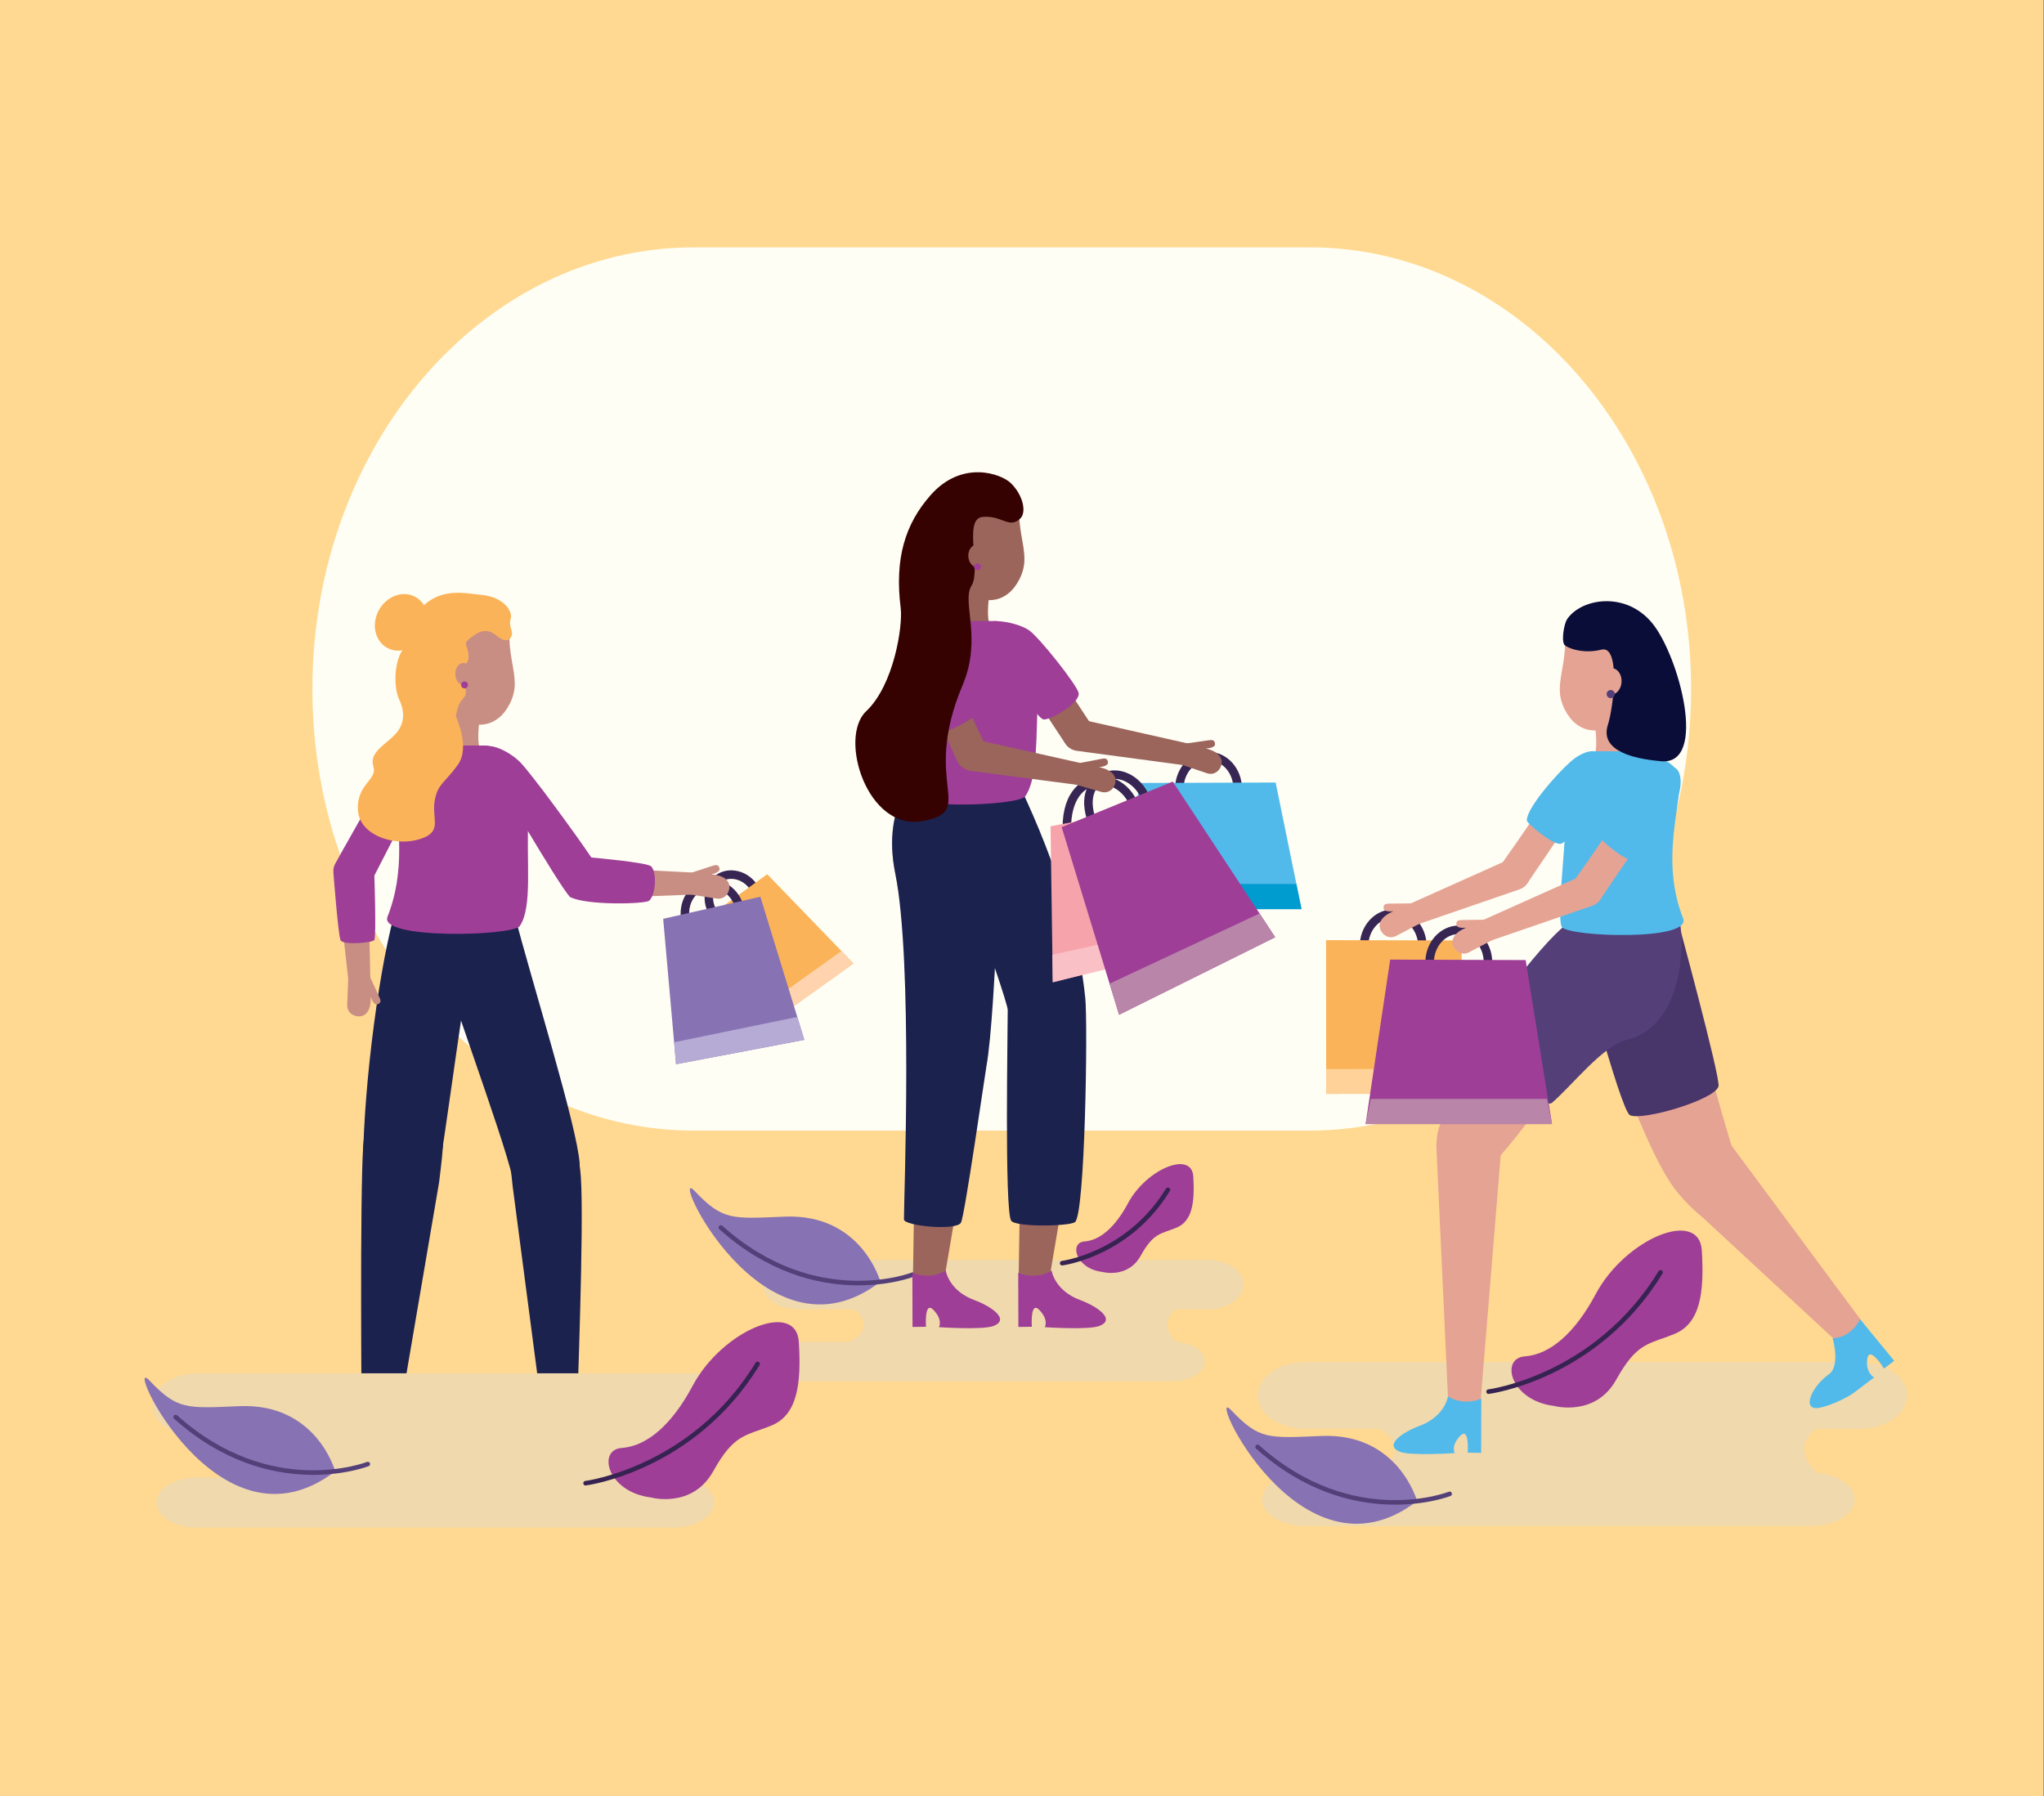 <svg xml:space="preserve" style="enable-background:new 0 0 2263 1989;" viewBox="0 0 2263 1989" y="0px" x="0px" xmlns:xlink="http://www.w3.org/1999/xlink" xmlns="http://www.w3.org/2000/svg" id="Capa_1" version="1.1">
<rect x="0" y="0" width="2263" height="1989" fill="#333333" stroke="none"/>
<rect height="1988.82" width="2262.648" style="fill:#FFD991;"></rect>
<path d="M1872.27,762.914c0,270.059-188.949,488.996-422.031,488.996H767.902
	c-233.074,0-422.02-218.938-422.02-488.996l0,0c0-270.059,188.945-488.992,422.02-488.992h682.336
	C1683.32,273.922,1872.27,492.855,1872.27,762.914L1872.27,762.914z" style="fill:#FFFEF4;"></path>
<g>
	<g>
		<path d="M790.551,1016.856c-1.488,0-2.953-0.703-3.871-2.02c-10.711-15.324-8.106-35.844,5.797-45.742
			c6.875-4.894,15.418-6.523,24.066-4.59c8.457,1.894,15.996,7,21.25,14.379l-3.668,2.984l-3.883,2.664
			c-4.031-5.66-9.582-9.441-15.762-10.824c-6-1.344-11.871-0.25-16.535,3.07c-9.707,6.906-11.289,21.559-3.535,32.66
			c1.492,2.137,0.965,5.074-1.164,6.566C792.422,1016.582,791.484,1016.856,790.551,1016.856z" style="fill:#372553;"></path>
	</g>
	<polygon points="801.934,1002.41 849.426,968.004 944.934,1066.875 838.555,1142.895" style="fill:#FBB359;"></polygon>
	<polygon points="833.438,1123.242 838.555,1142.895 944.934,1066.875 931.605,1053.078" style="fill:#FED3AD;"></polygon>
	<g>
		<path d="M759.184,1024.23c-2.156,0-4.106-1.488-4.598-3.684c-4.644-20.738,6.914-41.191,25.77-45.59
			c9.316-2.184,18.98-0.211,27.215,5.543c8.078,5.641,13.82,14.277,16.156,24.313c0.016,0.063,0.102,0.473,0.113,0.535
			c0.492,2.559-1.18,5.031-3.734,5.523c-2.566,0.492-5.035-1.184-5.523-3.742c-1.852-7.941-6.246-14.59-12.41-18.895
			c-6.012-4.199-13.004-5.648-19.668-4.098c-13.836,3.23-22.234,18.641-18.715,34.348c0.566,2.543-1.031,5.063-3.574,5.633
			C759.871,1024.191,759.523,1024.23,759.184,1024.23z" style="fill:#372553;"></path>
	</g>
	<polygon points="841.824,992.965 890.504,1151.449 748.488,1178.434 734.223,1017.406" style="fill:#8772B4;"></polygon>
	<polygon points="882.738,1126.043 890.504,1151.449 748.488,1178.434 746.332,1154.098" style="fill:#B5ABD4;"></polygon>
	<g>
		<path d="M400.355,1565.703c0,0-2.078-241.453,1.797-297.113c5.371-77.242,65.375-58.664,79.707-44.332
			c13.641,13.641,8.75,48.305,4.266,85.023l-43.871,257.246L400.355,1565.703z" style="fill:#1C224E;"></path>
	</g>
	<path d="M436.184,1013.797c-18.852,70.504-35.605,208-34.262,291.293c0.426,26.039,75.23,32.91,80.609,8.727
		c10.527-47.383,32.973-241.047,48.207-299.57L436.184,1013.797z" style="fill:#1C224E;"></path>
	<g>
		<path d="M638.809,1567.715c-0.117-9.176,8.043-210.156,4.25-264.645
			c-5.371-77.242-49.258-70.75-63.59-56.418c-13.641,13.637-16.449,29.551-11.973,66.27l33.25,253.676L638.809,1567.715z" style="fill:#1C224E;"></path>
	</g>
	<path d="M472.953,1014.246c14.977,58.504,83.902,242.34,94.434,289.719
		c5.371,24.184,76.344,17.242,74.336-15.676c-2.469-40.273-53.438-203.172-71.648-274.043H472.953z" style="fill:#1C224E;"></path>
	<g>
		<path d="M656.195,988.137c-7.402,7.699-19.16,7.34-25.086-1.539L562.957,883.09
			c-8.328-13.5-7.129-21.469-5.547-24.582c4.855-9.5,21.156-1.66,30.223,3.965c11.242,6.984,19.219,21.719,24.535,29.355
			c5.605,8.039,11.898,19.906,46.437,71.758C663.109,970.352,667.051,976.828,656.195,988.137z" style="fill:#C88E83;"></path>
	</g>
	<g>
		<path d="M765.269,990.641l-118.906,4.563c-9.699-0.039-17.535-7.934-17.488-17.629
			c0.035-9.691,7.93-17.531,17.625-17.492l119.719,6.031C775.918,966.156,775.375,989.5,765.269,990.641z" style="fill:#C88E83;"></path>
	</g>
	<path d="M654.711,949.543c-15.051-22.637-67.008-93.84-79.156-105.906
		c-11.496-11.422-35.191-23.301-40.305-13.938c-3.023,5.543,3.254,13.023,11.59,26.519c0,0,69.582,120.637,84.133,136.981
		c18.137,9.625,83.063,7.836,87.547,4.254c7.457-5.977,9.078-31.09,2.457-38.063C716.723,954.914,654.711,949.543,654.711,949.543z" style="fill:#9E3E97;"></path>
	<path d="M569.906,757.535c0,16.269-9.824,30.683-16.371,36.316c-8.133,6.984-18.449,11.113-36.316,6.984
		c-38.27-8.828-56.496-29.398-56.496-70.129c0-40.734,15.133-67.105,53.289-67.105c15.356,0,51.742,2.238,50.172,35.398
		C562.984,724.434,569.906,739.121,569.906,757.535z" style="fill:#C88E83;"></path>
	<path d="M531.219,828.602c3.277,8.746-33.461,9.258-31.297,0c2.816-12.047,0-33.375,0-33.375h31.297
		C531.219,795.227,527.441,818.512,531.219,828.602z" style="fill:#C88E83;"></path>
	<g>
		<g>
			<path d="M384.762,979.106c-10.156-3.25-15.02-13.973-9.648-23.195l62.895-106.777
				c8.457-13.43,16.137-15.867,19.625-15.813c10.668,0.172,6.789,14.894,5.73,25.504c-1.316,13.172-4.328,22.512-7.457,29.414
				c-4.063,8.918-10.816,15.867-48.035,82.215C403.785,977.481,399.711,983.875,384.762,979.106z" style="fill:#C88E83;"></path>
		</g>
	</g>
	<path d="M575.445,1025.441c-7.602,11.043-156.547,15.133-146.43-10.297
		c30-75.375-3.727-152.477,12.383-170.293c19.324-21.367,58.836-19.316,58.836-19.316h35.992c0,0,13.41-1.328,28.258,12.875
		c8.52,8.156,22.418,32.172,20.484,68.488C582.48,953.859,589.813,1004.547,575.445,1025.441z" style="fill:#9E3E97;"></path>
	<g>
		<g>
			<path d="M385.715,1085.621L372.43,966.91c-0.863-9.66,6.266-18.192,15.93-19.059
				c9.648-0.867,18.188,6.266,19.051,15.93l2.563,118.625C409.512,1088.82,386.32,1090.789,385.715,1085.621z" style="fill:#C88E83;"></path>
		</g>
	</g>
	<path d="M470.219,829.082c-1.566-0.894-21.277-0.223-37.398,22.391
		c-17.469,24.512-61.078,103.828-61.117,103.891c-1.941,3.121-2.934,6.867-2.59,10.809c0,0,5.27,69.117,7.961,74.941
		c2.688,5.82,36,2.691,37.395-0.223c2.234-4.707,0-71.422,0-71.422s37.375-72.313,41.438-81.23
		c3.129-6.902,11.648-20.234,12.969-33.406C469.934,844.219,476.238,832.527,470.219,829.082z" style="fill:#9E3E97;"></path>
	<path d="M796.633,961.602c0.809,3.375-4.293,5.414-9.102,6.621c14.551,0.867,19.996,7.473,20.031,13.48
		c0.059,8.254-6.168,14.531-14.156,13.328c-5.645-0.828-28.137-4.391-28.137-4.391c-8.621-2.07-10.535-5.227-9.699-13.266
		c0.59-5.703,2.277-8.613,10.649-11.262c0.34-0.188,23.633-7.672,23.633-7.672C793.234,957.414,795.672,957.547,796.633,961.602z" style="fill:#C88E83;"></path>
	<path d="M417.984,1112.09c-3.258,1.191-5.883-3.637-7.637-8.273c0.832,14.559-5.098,20.73-11.059,21.465
		c-8.199,1.008-15.152-4.453-14.887-12.516c0.168-5.699,1.102-28.453,1.102-28.453c1.047-8.813,3.965-11.078,12.043-11.176
		c5.738-0.074,8.813,1.258,12.426,9.27c0.219,0.317,10.363,22.582,10.363,22.582C421.746,1108.227,421.891,1110.66,417.984,1112.09z" style="fill:#C88E83;"></path>
	<path d="M379.754,1565.371c13.078-7.859,17.691-23.738,20.492-22.508
		c18.559,8.168,45.785,2.461,45.785,2.461c0.129,2.035,4.254,29.781-5.48,32.133c-23,5.543-28.195,12.66-42.883,22.277
		c-18.797,12.313-38.563,11.473-48.473,8.621C336.293,1604.633,349.863,1583.332,379.754,1565.371z" style="fill:#9E3E97;"></path>
	<path d="M599.703,1558.898c0,0,18.543,9.18,38.438-5.734c5.371-4.031,16.43,2.949,19.25,4.258
		c12.535,5.82,40.273,10.031,50.168,10.785c12.691,0.961,7.387,40.551-44.117,28.172c-47.379-11.387-52.543,3.387-62.242-1.57
		C597.246,1592.793,590.254,1574.047,599.703,1558.898z" style="fill:#9E3E97;"></path>
	<path d="M566.492,703.926c-1.789,4.504-5.82,8.961-17.914-0.895c-12.094-9.852-22.84-0.449-29.105,4.477
		c-6.274,4.926-2.688,6.715-1.344,13.883c1.344,7.164,0.894,11.645-4.031,15.223c-4.918,3.586-10.75,4.926-5.371,12.988
		c5.371,8.059,9.844,17.016,4.926,22.836c-4.926,5.82-5.434,5.602-8.961,19.703c-0.441,1.793,16.574,34.477,2.246,54.629
		c-14.332,20.152-21.945,20.602-25.531,38.961c-3.582,18.355,6.98,32.601-9.844,40.746c-27.77,13.438-72.996,0.894-75.23-28.656
		c-2.238-29.555,21.938-34.031,17.012-49.258c-4.926-15.223,12.984-23.734,23.738-34.93c10.746-11.195,11.641-24.625,4.926-38.957
		c-6.723-14.328-5.379-42.535,4.023-55.523c9.402-12.988,1.141-29.688,23.734-49.484c21.719-19.031,46.129-12.535,63.137-10.969
		c25.68,2.359,35.156,19.031,32.465,26.644C562.688,692.953,568.445,698.996,566.492,703.926z" style="fill:#FBB359;"></path>
	<path d="M460,661.019c13.59,7.613,17.559,26.383,8.852,41.914c-8.703,15.535-26.773,21.957-40.367,14.344
		c-13.594-7.613-17.555-26.383-8.852-41.914C428.336,659.824,446.41,653.406,460,661.019z" style="fill:#FBB359;"></path>
	<path d="M515.129,745.848c0.34,6.871,4.402,12.797-0.859,13.058c-5.258,0.27-9.809-5.086-10.156-11.957
		c-0.352-6.871,3.637-12.66,8.895-12.922C518.266,733.758,514.773,738.973,515.129,745.848z" style="fill:#C88E83;"></path>
	<path d="M518.137,758.406c0,2.117-1.723,3.84-3.84,3.84s-3.828-1.723-3.828-3.84
		c0-2.113,1.711-3.836,3.828-3.836S518.137,756.293,518.137,758.406z" style="fill:#9E3E97;"></path>
</g>
<path d="M2058.797,1508.242h-613.703c-29.094,0-52.68,16.559-52.68,36.988
	c0,20.422,23.586,36.992,52.68,36.992h82.801c10.473,7.242,32.73,27.395-5.031,48.496h-77.527c-26.563,0-48.094,13.23-48.094,29.559
	c0,16.32,21.531,29.555,48.094,29.555h560.105c26.547,0,48.082-13.234,48.082-29.555c0-15.043-18.293-27.43-41.934-29.293
	c-7.707-7.262-26.313-28.793-1.18-48.762h48.387c29.09,0,52.68-16.57,52.68-36.992
	C2111.477,1524.801,2087.887,1508.242,2058.797,1508.242z" style="fill:#F0D9AD;"></path>
<path d="M1337.777,1395.066H883.453c-21.543,0-39.004,12.258-39.004,27.383
	c0,15.117,17.461,27.387,39.004,27.387h61.293c7.754,5.359,24.23,20.281-3.723,35.902h-57.394c-19.664,0-35.602,9.793-35.602,21.883
	c0,12.074,15.938,21.879,35.602,21.879h414.648c19.652,0,35.598-9.805,35.598-21.879c0-11.141-13.543-20.309-31.043-21.691
	c-5.711-5.371-19.48-21.313-0.879-36.094h35.824c21.535,0,39-12.27,39-27.387
	C1376.777,1407.324,1359.313,1395.066,1337.777,1395.066z" style="fill:#F0D9AD;"></path>
<g>
	<path d="M1568.879,1662.125c0,0-20.637-75.648-105.938-72.063c-58.824,2.469-68.691,4.23-99.641-28.359
		C1332.367,1529.094,1438.676,1762.199,1568.879,1662.125z" style="fill:#8772B4;"></path>
	<path d="M1604.969,1654.18c0,0-107.488,42.246-212.684-52.059" style="fill:none;stroke:#543F79;stroke-width:5.041;stroke-linecap:round;stroke-linejoin:round;stroke-miterlimit:10;"></path>
</g>
<g>
	<path d="M1720.484,1556.781c0,0,45.703,12.652,68.922-29.105c23.227-41.75,35.785-38.875,64.371-50.555
		c28.598-11.672,33.266-45.492,30.367-92.441c-2.902-46.953-84.648-13.254-117.473,48.289
		c-23.598,44.227-51.219,67.012-78.621,68.98C1660.652,1503.918,1671.953,1550.836,1720.484,1556.781z" style="fill:#9E3E97;"></path>
	<path d="M1648.043,1540.98c0,0,119.012-15.156,190.402-132.074" style="fill:none;stroke:#362351;stroke-width:5.041;stroke-linecap:round;stroke-linejoin:round;stroke-miterlimit:10;"></path>
</g>
<path d="M795.75,1520.676H218.27c-27.379,0-49.578,15.578-49.578,34.805
	c0,19.223,22.199,34.809,49.578,34.809h77.906c9.855,6.816,30.801,25.773-4.734,45.633h-72.949c-24.992,0-45.25,12.449-45.25,27.816
	c0,15.352,20.258,27.805,45.25,27.805h527.051c24.976,0,45.242-12.453,45.242-27.805c0-14.156-17.211-25.813-39.457-27.563
	c-7.258-6.84-24.762-27.098-1.113-45.887h45.535c27.367,0,49.57-15.586,49.57-34.809
	C845.32,1536.254,823.117,1520.676,795.75,1520.676z" style="fill:#F0D9AD;"></path>
<g>
	<path d="M371.098,1629.117c0,0-20.641-75.648-105.938-72.066c-58.824,2.477-68.695,4.234-99.641-28.359
		C134.582,1496.086,240.895,1729.184,371.098,1629.117z" style="fill:#8772B4;"></path>
	<path d="M407.188,1621.164c0,0-107.488,42.254-212.68-52.047" style="fill:none;stroke:#543F79;stroke-width:5.041;stroke-linecap:round;stroke-linejoin:round;stroke-miterlimit:10;"></path>
</g>
<g>
	<path d="M720.762,1658.164c0,0,45.707,12.652,68.918-29.098c23.223-41.754,35.785-38.879,64.375-50.555
		c28.598-11.676,33.266-45.492,30.363-92.445c-2.899-46.949-84.645-13.25-117.473,48.289
		c-23.594,44.227-51.219,67.008-78.621,68.984C660.93,1605.301,672.227,1652.219,720.762,1658.164z" style="fill:#9E3E97;"></path>
	<path d="M648.316,1642.363c0,0,119.016-15.148,190.406-132.074" style="fill:none;stroke:#362351;stroke-width:5.041;stroke-linecap:round;stroke-linejoin:round;stroke-miterlimit:10;"></path>
</g>
<g>
	<g>
		<g>
			<path d="M1514.895,1048.086c-0.016-8.82,2.898-16.738,8.215-22.676c5.184-5.789,12.047-8.988,19.32-8.996
				c0.012,0,0.027,0,0.039,0c15.047,0,27.426,13.844,27.602,30.879l9.43-0.102c-0.227-22.184-16.84-40.211-37.031-40.211
				c-0.016,0-0.031,0-0.051,0c-9.988,0.019-19.336,4.332-26.336,12.141c-6.863,7.668-10.641,17.832-10.625,28.602L1514.895,1048.086
				z" style="fill:#372553;"></path>
		</g>
		<g>
			<polygon points="1468.277,1211.27 1468.148,1041.039 1618.133,1041.371 1618.578,1211.035" style="fill:#FBB359;"></polygon>
		</g>
		<g>
			<polygon points="1618.508,1183.539 1618.578,1211.035 1468.277,1211.27 1468.258,1183.773" style="fill:#FED298;"></polygon>
		</g>
	</g>
	<g>
		<g>
			<g>
				<path d="M1666.223,978.797c7.285,7.797,19.055,7.59,25.098-1.203L1760.848,875
					c8.512-13.383,7.418-21.367,5.871-24.504c-4.723-9.563-16.359,0.246-25.496,5.75c-11.336,6.836-18.484,13.555-23.379,19.348
					c-6.32,7.488-9.703,16.567-53.711,78.621C1659.535,960.922,1655.508,967.344,1666.223,978.797z" style="fill:#E5A393;"></path>
			</g>
		</g>
		<g>
			<g>
				<path d="M1771.875,836.887c13.051,27.523-26.91,89.035-42.863,97.105
					c-7.918,4.004-38.277-22.465-38.523-25.094c-1.336-14.582,40.863-60.93,53.793-69.828
					C1753.063,833.019,1767.313,827.246,1771.875,836.887z" style="fill:#51BAEA;"></path>
			</g>
		</g>
		<g>
			<g>
				<path d="M1569.574,1023.59l112.953-38.863c9.098-3.359,13.75-13.457,10.391-22.555
					c-3.352-9.094-13.453-13.754-22.551-10.395l-108.285,48.512C1556.484,1003.457,1564.645,1025.254,1569.574,1023.59z" style="fill:#E5A393;"></path>
			</g>
		</g>
		<path d="M1531.828,1005.77c0.316,3.457,5.805,3.758,10.746,3.355
			c-13.508,5.484-16.543,13.492-14.648,19.195c2.594,7.832,10.504,11.777,17.684,8.078c5.074-2.586,25.238-13.176,25.238-13.176
			c7.508-4.73,8.313-8.336,4.938-15.676c-2.391-5.215-4.922-7.43-13.703-7.258c-0.379-0.066-24.844,0.316-24.844,0.316
			C1533.703,1000.715,1531.445,1001.625,1531.828,1005.77z" style="fill:#E5A393;"></path>
	</g>
	<g>
		<g>
			<path d="M2037.645,1489.34l-152.855-141.531c-56.133-46.324-40.176-71.766-23.836-84.242
				c18.012-13.75,29.988-19.602,52.645,0.293l149.352,201.461L2037.645,1489.34z" style="fill:#E5A393;"></path>
		</g>
	</g>
	<path d="M1744.68,1042.027c0,0,74.883,246.902,117.871,283.625c38.973,33.285,77.051,11.219,58.215-45.453
		c-19.508-58.684-71.961-262.488-71.961-262.488L1744.68,1042.027z" style="fill:#E5A393;"></path>
	<path d="M1804.563,1234.859c-10.41-5.035-59.883-192.832-59.883-192.832l111.605-27.816
		c0,0,48.938,179.754,46.344,188.746C1898.262,1218.07,1818.086,1241.402,1804.563,1234.859z" style="fill:#48356A;"></path>
	<path d="M1726.906,763.953c0,16.27,9.824,30.68,16.379,36.313c8.133,6.988,18.441,11.113,36.313,6.988
		c38.273-8.832,56.504-29.398,56.504-70.129c0-40.738-15.145-67.106-53.293-67.106c-15.355,0-51.746,2.234-50.176,35.395
		C1733.836,730.848,1726.906,745.535,1726.906,763.953z" style="fill:#E5A393;"></path>
	<path d="M1765.598,835.016c-3.285,8.746,33.461,9.258,31.301,0c-2.82-12.047,0-33.375,0-33.375h-31.301
		C1765.598,801.641,1769.379,824.93,1765.598,835.016z" style="fill:#E5A393;"></path>
	<g>
		<g>
			<path d="M1603.879,1563.98l-13.586-293.855c0-40.297,24.379-48.973,44.246-46.262
				c21.887,2.984,28.352,26.215,28.352,38.305l-24.645,301.813H1603.879z" style="fill:#E5A393;"></path>
		</g>
	</g>
	<path d="M1594.996,1244.598c16.941-41.07,98.082-190.836,138.141-219.863l126.73-2.238
		c4.926,20.152-5.375,111.504-68.965,126.727c-54.363,13.016-120.699,134.715-146.867,144.414
		C1625.895,1300.352,1578.652,1284.234,1594.996,1244.598z" style="fill:#E5A393;"></path>
	<path d="M1630.598,1164.336c-1.766-18.738,76.277-120.57,102.539-139.602l126.73-2.238
		c4.926,20.152,4.586,113.852-58.996,129.074c-26.52,6.355-60.789,51.051-82.953,69.855
		C1710.973,1227.324,1632.273,1182.137,1630.598,1164.336z" style="fill:#543F79;"></path>
	<path d="M1729.336,1026.637c8.039,10.727,144.242,15.688,134.121-9.75
		c-30.012-75.367,8.07-147.805-8.039-165.621c-19.316-21.367-58.828-19.316-58.828-19.316l-29.977-0.102
		c0,0-30.223,19.48-31.902,60.453C1732.781,939.289,1723.289,1018.578,1729.336,1026.637z" style="fill:#51BAEA;"></path>
	<path d="M1640.016,1548.688c0,0-18.555,8.941-36.941-2.402c0,0-3.117,22.266-31.961,32.816
		c-16.895,6.184-40.102,21.051-20.965,28.531c11.98,4.672,60.488,1.367,60.488,1.367s-4.762-7.676,5.84-18.898
		c10.598-11.227,8.484,18.449,8.484,18.449l14.883,0.203L1640.016,1548.688z" style="fill:#51BAEA;"></path>
	<path d="M2059.367,1460.742c0,0-8.738,20.156-30.316,21.164c0,0,8.73,30.582-4.031,39.645
		c-19.766,14.051-30.973,41.043-10.777,37.297c14.176-2.629,33.145-12.672,38.551-16.859c11.523-8.926,22.152-16.684,22.152-16.684
		s-10.008-5.43-7.586-20.676c2.418-15.25,18.527,10.781,18.527,10.781l11.289-8.574L2059.367,1460.742z" style="fill:#51BAEA;"></path>
	<g>
		<g>
			<path d="M1587.52,1065.914c0-17.609,12.371-31.625,27.586-31.625c15.059,0,27.438,13.871,27.594,30.922
				l9.43-0.086c-0.199-22.207-16.805-40.266-37.023-40.266c-20.414,0-37.02,18.246-37.02,40.676L1587.52,1065.914z" style="fill:#372553;"></path>
		</g>
		<g>
			<polygon points="1511.922,1244.688 1539.141,1062.57 1689.125,1063.094 1718.293,1244.688" style="fill:#9E3E97;"></polygon>
			<polygon points="1511.922,1244.688 1517.617,1216.828 1712.766,1216.828 1718.293,1244.688" style="fill:#B986AA;"></polygon>
		</g>
	</g>
	<g>
		<g>
			<g>
				<path d="M1746.82,996.934c7.293,7.797,19.063,7.59,25.098-1.207l69.535-102.59
					c8.504-13.387,7.418-21.371,5.867-24.504c-4.723-9.563-16.359,0.246-25.496,5.754c-11.332,6.832-18.48,13.551-23.379,19.344
					c-6.324,7.488-9.703,16.566-53.707,78.617C1740.141,979.059,1736.113,985.481,1746.82,996.934z" style="fill:#E5A393;"></path>
			</g>
		</g>
		<g>
			<g>
				<path d="M1858.438,854.441c13.051,27.523-32.871,89.613-48.824,97.688
					c-7.914,4-38.281-22.469-38.52-25.094c-1.336-14.582,48.332-63.047,59.664-69.883
					C1839.895,851.648,1853.863,844.801,1858.438,854.441z" style="fill:#51BAEA;"></path>
			</g>
		</g>
		<g>
			<g>
				<path d="M1650.172,1041.727l112.961-38.867c9.09-3.352,13.75-13.453,10.387-22.555
					c-3.348-9.094-13.449-13.754-22.555-10.391l-108.281,48.512C1637.086,1021.59,1645.246,1043.391,1650.172,1041.727z" style="fill:#E5A393;"></path>
			</g>
		</g>
		<path d="M1612.43,1023.906c0.32,3.457,5.809,3.75,10.746,3.355c-13.508,5.484-16.547,13.484-14.652,19.191
			c2.602,7.836,10.512,11.781,17.684,8.082c5.082-2.594,25.246-13.184,25.246-13.184c7.504-4.727,8.305-8.328,4.934-15.668
			c-2.395-5.215-4.914-7.43-13.703-7.258c-0.379-0.07-24.84,0.313-24.84,0.313
			C1614.313,1018.844,1612.051,1019.762,1612.43,1023.906z" style="fill:#E5A393;"></path>
	</g>
	<path d="M1732.023,713.969c2.121,2.918,19.477,10.746,40.969,5.371c21.492-5.371,13.434,64.035,7.164,83.289
		c-6.27,19.258,7.168,35.828,59.109,40.301c51.949,4.481,19.703-116.422-9.848-152.695c-29.555-36.27-79.105-27.598-94.484-4.477
		C1731.738,690.555,1728.434,709.039,1732.023,713.969z" style="fill:#090D37;"></path>
	<g>
		<path d="M1782.348,753.789c-0.41,8.074-5.18,15.039,1.004,15.352s11.527-5.98,11.938-14.055
			c0.414-8.078-4.27-14.879-10.453-15.195C1778.648,739.578,1782.758,745.711,1782.348,753.789z" style="fill:#E5A393;"></path>
		<path d="M1778.801,768.551c0,2.492,2.023,4.512,4.516,4.512s4.508-2.019,4.508-4.512
			c0-2.488-2.016-4.508-4.508-4.508S1778.801,766.063,1778.801,768.551z" style="fill:#543F79;"></path>
	</g>
</g>
<g>
	<path d="M974.703,1419.266c0,0-20.637-75.641-105.934-72.063c-58.832,2.477-68.695,4.234-99.641-28.359
		C738.191,1286.238,844.5,1519.336,974.703,1419.266z" style="fill:#8772B4;"></path>
	<path d="M1010.793,1411.32c0,0-107.488,42.25-212.68-52.051" style="fill:none;stroke:#543F79;stroke-width:5.041;stroke-linecap:round;stroke-linejoin:round;stroke-miterlimit:10;"></path>
</g>
<g>
	<path d="M1220.504,1408.422c0,0,28.098,7.777,42.375-17.891s22.004-23.906,39.582-31.082
		c17.582-7.18,20.449-27.973,18.668-56.844c-1.781-28.867-52.047-8.152-72.23,29.691c-14.508,27.191-31.492,41.203-48.34,42.414
		C1183.715,1375.922,1190.66,1404.77,1220.504,1408.422z" style="fill:#9E3E97;"></path>
	<path d="M1175.961,1398.707c0,0,73.176-9.313,117.066-81.203" style="fill:none;stroke:#362351;stroke-width:5.041;stroke-linecap:round;stroke-linejoin:round;stroke-miterlimit:10;"></path>
</g>
<g>
	<g>
		<path d="M1045.484,1416.211l34.855-205.379c16.246-70.945-11.914-81.379-32.473-81.297
			c-22.664,0.078-27.18,4.035-33.008,33.621l-4.07,249.449L1045.484,1416.211z" style="fill:#9B655C;"></path>
	</g>
	<path d="M1109.246,870.438c0,0-7.926,263.754-25.391,316.145c-12.063,36.191-71.137,33.492-69.184-26.195
		c1.207-36.949-3.797-94.883-23.512-193.445c-12.09-60.453,11.348-90.223,11.348-90.223L1109.246,870.438z" style="fill:#C88E83;"></path>
	<path d="M1109.246,870.438l-106.738,6.281c0,0-23.438,29.77-11.348,90.223
		c19.715,98.563,9.629,357.879,9.629,383.309c0,7.168,57.762,12.988,63.144,3.586c4.09-7.172,26.773-165.516,28.203-173.301
		C1103.113,1120.715,1109.246,870.438,1109.246,870.438z" style="fill:#1C224E;"></path>
	<g>
		<path d="M1162.363,1412.633l34.848-205.379c16.246-70.945-11.906-81.383-32.477-81.305
			c-22.656,0.086-27.18,4.039-33,33.625l-3.91,254.27L1162.363,1412.633z" style="fill:#9B655C;"></path>
	</g>
	<path d="M1121.699,855.813c0,0,85.477,237.496,64,279.188c-23.477,45.555-43.262,23.352-62.887-33.051
		c-20.324-58.406-77.242-224.34-77.242-224.34L1121.699,855.813z" style="fill:#C88E83;"></path>
	<path d="M1121.699,855.813l-97.348-3.059c0,0,91.32,253.434,91.34,265.578
		c0.039,25.246-3.629,220.793,3.762,233.262c4.438,7.484,64.477,6.336,70.676,1.68c11.332-8.488,14.266-218.891,11.469-247.703
		C1189.945,985.574,1121.699,855.813,1121.699,855.813z" style="fill:#1C224E;"></path>
	<g>
		<g>
			<path d="M1204.34,824.723c-7.383,7.695-19.156,7.336-25.066-1.539l-68.16-103.516
				c-8.336-13.496-7.137-21.465-5.547-24.574c4.848-9.504,21.156-1.668,30.223,3.961c11.238,6.988,19.215,21.719,24.535,29.356
				c5.602,8.043,11.902,19.906,46.43,71.758C1211.266,806.938,1215.211,813.414,1204.34,824.723z" style="fill:#9B655C;"></path>
		</g>
	</g>
	<g>
		<g>
			<path d="M1309.359,847.109l-117.945-15.816c-9.547-1.695-15.918-10.813-14.223-20.359
				c1.691-9.543,10.809-15.918,20.359-14.219l116.926,26.391C1324.027,824.801,1319.504,847.711,1309.359,847.109z" style="fill:#9B655C;"></path>
		</g>
	</g>
	<g>
		<g>
			<path d="M1138.77,697.543c-14.207-9.164-46.59-14.113-51.445-4.609
				c-1.582,3.113,15.453,13.238,23.789,26.734c0,0,30.406,70.891,43.695,76.848c5.289,2.371,41.305-17.379,39.402-29.098
				C1192.836,758.941,1149.887,704.719,1138.77,697.543z" style="fill:#9E3E97;"></path>
		</g>
	</g>
	<path d="M1134.188,619.644c0,16.266-9.828,30.68-16.379,36.316c-8.137,6.984-18.445,11.109-36.313,6.984
		c-38.277-8.832-56.504-29.398-56.504-70.129c0-40.738,15.137-67.106,53.293-67.106c15.352,0,51.742,2.234,50.172,35.395
		C1127.262,586.539,1134.188,601.231,1134.188,619.644z" style="fill:#9B655C;"></path>
	<path d="M1095.492,690.707c3.281,8.746-33.461,9.262-31.293,0c2.813-12.047,0-33.375,0-33.375h31.293
		C1095.492,657.332,1091.711,680.621,1095.492,690.707z" style="fill:#9B655C;"></path>
	<path d="M1135.109,881.75c-7.602,11.043-147.594,16.266-137.473-9.168
		c30.004-75.371-8.07-147.805,8.039-165.625c19.316-21.363,58.832-19.316,58.832-19.316h35.996c0,0,13.41-1.324,28.258,12.879
		c8.52,8.156,22.414,32.168,20.484,68.484C1146.746,815.969,1149.465,860.856,1135.109,881.75z" style="fill:#9E3E97;"></path>
	<g>
		<g>
			<path d="M1365.605,873.598c0-17.609-12.379-31.625-27.594-31.625c-15.063,0-27.438,13.871-27.586,30.922
				l-9.434-0.082c0.195-22.207,16.801-40.273,37.02-40.273c20.414,0,37.023,18.25,37.023,40.68L1365.605,873.598z" style="fill:#372553;"></path>
		</g>
		<g>
			<polygon points="1440.988,1006.695 1412.336,866.484 1262.348,866.996 1234.617,1006.695" style="fill:#51BAEA;"></polygon>
			<polygon points="1440.988,1006.695 1435.293,978.84 1240.141,978.84 1234.617,1006.695" style="fill:#009CCF;"></polygon>
		</g>
	</g>
	<path d="M1345.211,823.848c0.223,3.465-5.156,4.605-10.094,4.973c14.188,3.34,18.426,10.777,17.434,16.703
		c-1.363,8.145-8.563,13.258-16.223,10.711c-5.418-1.777-26.969-9.125-26.969-9.125c-8.152-3.516-9.496-6.953-7.297-14.727
		c1.555-5.523,3.711-8.098,12.414-9.277c0.371-0.129,24.594-3.524,24.594-3.524C1342.578,819.144,1344.957,819.691,1345.211,823.848
		z" style="fill:#9B655C;"></path>
	<g>
		<g>
			<path d="M1084.465,848.453c-8.496,6.449-20.066,4.266-24.527-5.422l-51.25-112.84
				c-6.137-14.629-3.715-22.316-1.66-25.145c6.27-8.633,16.082,3,24.168,9.969c10.012,8.645,15.93,16.473,19.777,23.008
				c4.973,8.445,6.773,17.965,39.691,86.543C1094.07,831.957,1096.957,838.965,1084.465,848.453z" style="fill:#9B655C;"></path>
		</g>
	</g>
	<g>
		<g>
			<path d="M1007.027,705.047c-17.504,24.934,17.297,93.871,31.66,104.516
				c7.129,5.277,41.52-15.695,42.199-18.246c3.777-14.145-37.016-70.285-47.035-78.934
				C1025.773,705.422,1013.156,696.316,1007.027,705.047z" style="fill:#9E3E97;"></path>
		</g>
	</g>
	<g>
		<g>
			<path d="M1193.258,869.129l-118.441-15.484c-9.586-1.473-16.168-10.434-14.699-20.019
				c1.469-9.582,10.438-16.172,20.023-14.695l115.801,25.879C1202.055,846.785,1198.43,869.773,1193.258,869.129z" style="fill:#9B655C;"></path>
		</g>
	</g>
	<path d="M1119.23,535.047c-10.387-10.215-53.984-26.551-89.109,13.434
		c-28.324,32.238-39.742,70.414-32.914,124.934c2.43,19.406-7.387,85.078-38.281,114.188
		c-30.902,29.105,1.109,132.769,62.461,121.574c61.348-11.195-2.238-40.301,44.332-150.461c22.074-52.211-1.34-92.242,9.852-110.152
		c11.191-17.914-9.406-73.887,12.09-76.125c21.496-2.242,29.555,13.609,41.867,1.789
		C1136.84,567.215,1132.668,548.258,1119.23,535.047z" style="fill:#350201;"></path>
	<g>
		<g>
			<path d="M1209.871,916.305c-1.891,0-3.668-1.137-4.398-3c-12.773-32.703,0.094-51.375,16.398-57.941
				c18.777-7.563,41.453,4.004,50.559,25.789c1.004,2.406-0.125,5.164-2.531,6.172c-2.402,1-5.168-0.129-6.172-2.531
				c-7.129-17.051-24.32-26.324-38.34-20.684c-15.684,6.328-19.852,23.43-11.133,45.762c0.945,2.426-0.25,5.16-2.672,6.109
				C1211.02,916.199,1210.441,916.305,1209.871,916.305z" style="fill:#372553;"></path>
		</g>
		<g>
			<path d="M1181.113,921.383c-0.004,0-0.008,0-0.02,0c-2.605-0.008-4.707-2.129-4.695-4.731
				c0.137-41.824,22.434-56.898,43.246-57.055c24.059,0.043,43.98,22.519,44.555,50.59c0.055,2.602-2.02,4.758-4.617,4.813
				c-2.531,0.086-4.758-2.016-4.816-4.617c-0.465-22.859-16.066-41.356-34.832-41.356c-0.07,0-0.148,0-0.215,0
				c-21.117,0.164-33.789,17.977-33.887,47.656C1185.82,919.281,1183.707,921.383,1181.113,921.383z" style="fill:#372553;"></path>
		</g>
		<polygon points="1209.066,906.246 1163.086,914.945 1165.578,1087.688 1260.023,1064.078" style="fill:#F6A3AC;"></polygon>
		<polygon points="1165.133,1057.246 1165.578,1087.688 1260.023,1064.078 1251.602,1037.996" style="fill:#F9C0C5;"></polygon>
		<polygon points="1175.43,915.91 1298.414,865.457 1411.836,1037.813 1238.984,1123.641" style="fill:#9E3E97;"></polygon>
		<polygon points="1394.512,1011.5 1411.836,1037.813 1238.984,1123.641 1228.453,1089.234" style="fill:#B986AA;"></polygon>
	</g>
	<path d="M1226.676,844.121c0.379,3.449-4.938,4.84-9.855,5.438c14.332,2.676,18.91,9.902,18.195,15.871
		c-0.98,8.199-7.945,13.645-15.719,11.457c-5.488-1.523-27.363-7.863-27.363-7.863c-8.293-3.133-9.809-6.504-7.965-14.375
		c1.297-5.582,3.328-8.258,11.973-9.84c0.359-0.144,24.398-4.668,24.398-4.668C1223.824,839.543,1226.223,839.981,1226.676,844.121z" style="fill:#9B655C;"></path>
	<path d="M1127.336,1409.285c0,0,18.555,8.934,36.941-2.41c0,0,3.109,22.273,31.961,32.828
		c16.898,6.172,40.098,21.047,20.965,28.523c-11.977,4.676-60.488,1.367-60.488,1.367s4.762-7.672-5.84-18.898
		c-10.602-11.219-8.48,18.445-8.48,18.445l-14.887,0.207L1127.336,1409.285z" style="fill:#9E3E97;"></path>
	<path d="M1010.125,1409.285c0,0,18.559,8.934,36.945-2.41c0,0,3.113,22.273,31.961,32.828
		c16.895,6.172,40.102,21.047,20.961,28.523c-11.977,4.676-60.484,1.367-60.484,1.367s4.758-7.672-5.844-18.898
		c-10.594-11.219-8.48,18.445-8.48,18.445l-14.887,0.207L1010.125,1409.285z" style="fill:#9E3E97;"></path>
	<path d="M1083.078,615.031c0.348,6.871,4.406,12.793-0.852,13.059c-5.266,0.266-9.809-5.086-10.16-11.957
		c-0.348-6.871,3.637-12.66,8.898-12.922C1086.223,602.941,1082.734,608.156,1083.078,615.031z" style="fill:#9B655C;"></path>
	<path d="M1086.094,627.59c0,2.121-1.719,3.84-3.832,3.84c-2.125,0-3.84-1.719-3.84-3.84
		c0-2.117,1.715-3.836,3.84-3.836C1084.375,623.754,1086.094,625.473,1086.094,627.59z" style="fill:#9E3E97;"></path>
</g>
</svg>
